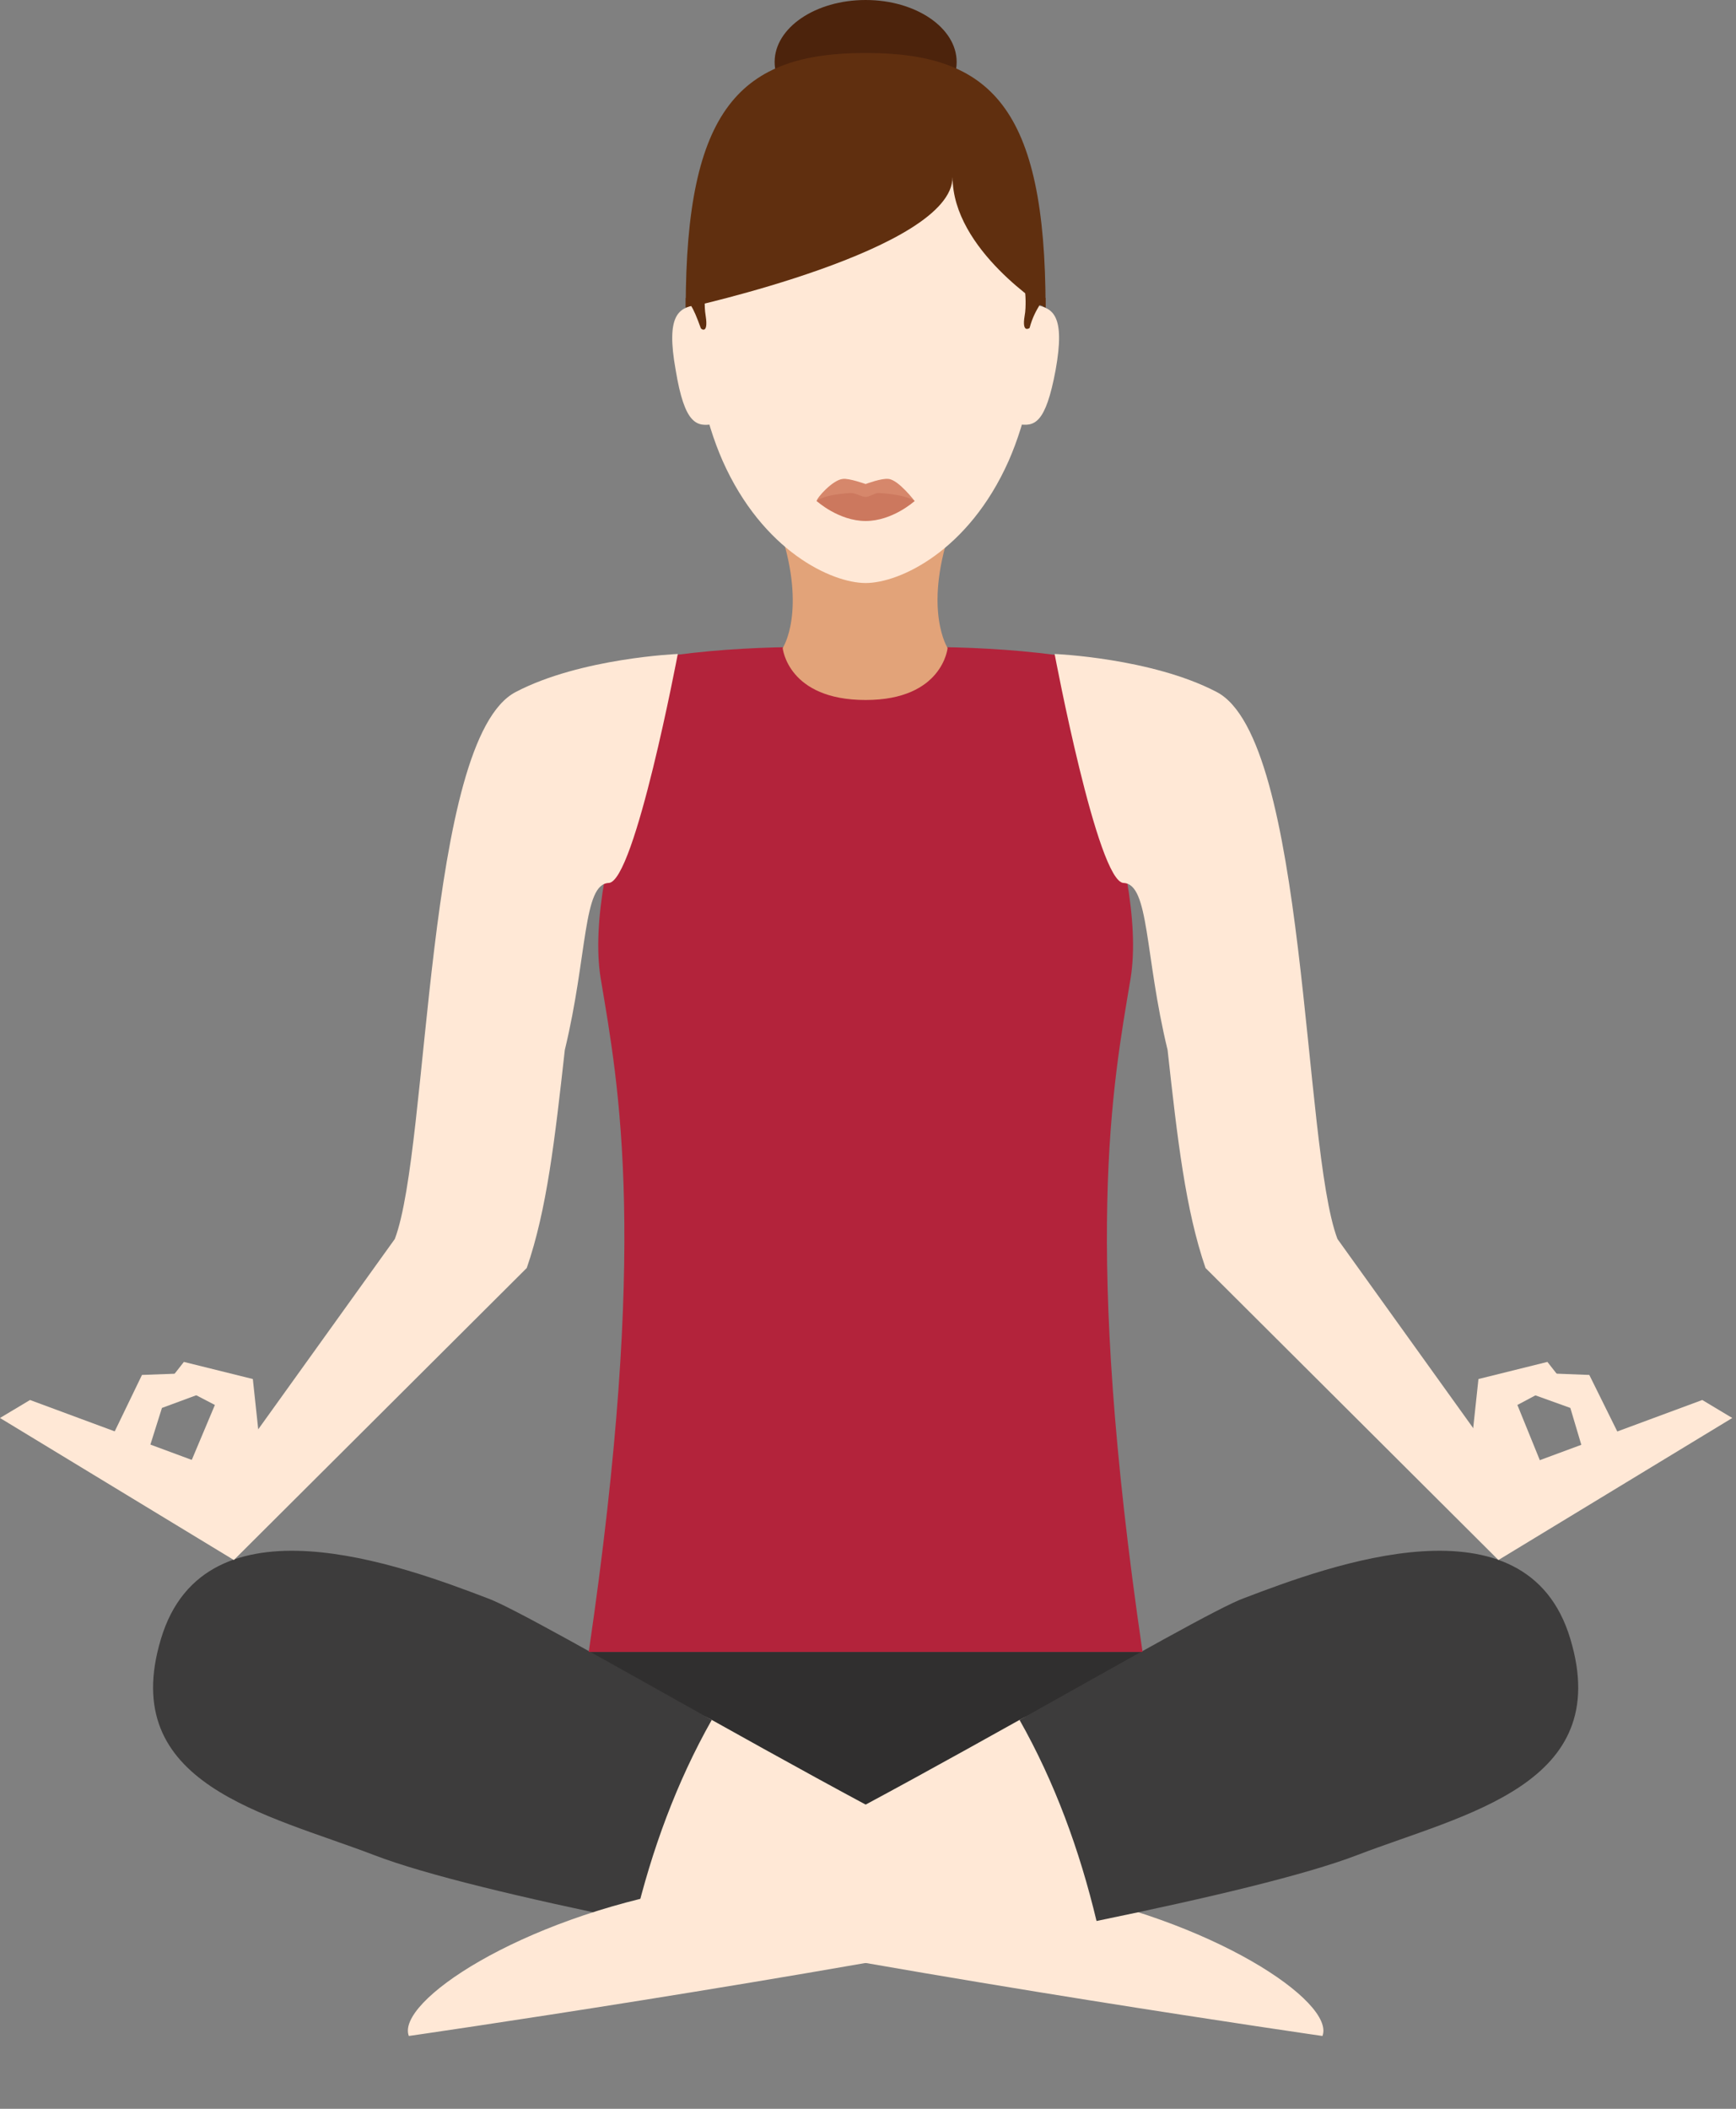 <svg width="14" height="17" viewBox="0 0 14 17" fill="none" xmlns="http://www.w3.org/2000/svg">
<rect x="0" y="0" width="14" height="17" fill="#808080" stroke="none"/>
<path d="M4.748 13.317L4.845 14.148L6.981 14.68L9.117 14.148L9.214 13.317H4.748Z" fill="#302F2F"/>
<path d="M5.74 13.865C6.852 14.486 8.102 15.171 8.424 15.228C9.778 15.47 10.77 16.139 10.665 16.413C10.665 16.413 7.473 15.953 5.127 15.478C4.216 15.3 4.877 13.382 5.74 13.865Z" fill="#FFE8D6"/>
<path d="M5.74 13.865C4.877 13.382 4.111 12.946 3.926 12.882C3.249 12.624 1.653 12.027 1.298 13.212C0.943 14.389 2.152 14.623 3.015 14.954C3.434 15.115 4.216 15.3 5.119 15.486C5.256 14.913 5.457 14.365 5.74 13.865Z" fill="#3D3C3C"/>
<path d="M8.222 13.865C7.11 14.486 5.861 15.171 5.538 15.228C4.184 15.47 3.192 16.139 3.297 16.413C3.297 16.413 6.489 15.953 8.835 15.478C9.746 15.3 9.085 13.382 8.222 13.865Z" fill="#FFE8D6"/>
<path d="M8.222 13.865C9.085 13.382 9.851 12.946 10.036 12.882C10.713 12.624 12.31 12.027 12.664 13.212C13.019 14.389 11.81 14.623 10.947 14.954C10.528 15.115 9.746 15.3 8.843 15.486C8.706 14.913 8.505 14.365 8.222 13.865Z" fill="#3D3C3C"/>
<path d="M9.117 7.892C9.27 6.965 8.513 5.28 8.513 5.28C8.15 5.232 7.771 5.216 7.489 5.216H6.473C6.183 5.216 5.812 5.232 5.449 5.28C5.449 5.28 4.692 6.973 4.845 7.892C4.99 8.755 5.232 10.02 4.748 13.317H6.981H9.214C8.73 10.02 8.972 8.755 9.117 7.892Z" fill="#B3233B"/>
<path d="M1.886 12.576L0 11.431L0.242 11.286L1.83 11.874L3.184 9.988C3.466 9.246 3.426 5.957 4.16 5.578C4.684 5.304 5.466 5.272 5.466 5.272C5.466 5.272 5.119 7.11 4.909 7.118C4.7 7.126 4.74 7.699 4.555 8.464C4.474 9.19 4.41 9.754 4.248 10.222L1.886 12.576Z" fill="#FFE8D6"/>
<path d="M2.128 11.947L1.499 11.882L1.733 11.326L1.362 11.133L1.483 10.979L2.039 11.117L2.128 11.947Z" fill="#FFE8D6"/>
<path d="M0.814 11.769L1.161 11.81L1.306 11.35L1.612 11.237L1.572 11.068L1.145 11.084L0.814 11.769Z" fill="#FFE8D6"/>
<path d="M12.084 12.576L13.97 11.431L13.728 11.286L12.14 11.874L10.786 9.988C10.504 9.246 10.544 5.957 9.811 5.578C9.287 5.304 8.505 5.272 8.505 5.272C8.505 5.272 8.851 7.11 9.061 7.118C9.27 7.126 9.23 7.699 9.416 8.464C9.496 9.19 9.561 9.754 9.722 10.222L12.084 12.576Z" fill="#FFE8D6"/>
<path d="M11.834 11.947L12.463 11.882L12.237 11.326L12.6 11.133L12.479 10.979L11.923 11.117L11.834 11.947Z" fill="#FFE8D6"/>
<path d="M13.156 11.769L12.801 11.81L12.664 11.35L12.35 11.237L12.398 11.068L12.817 11.084L13.156 11.769Z" fill="#FFE8D6"/>
<path d="M7.658 4.289H6.296C6.505 4.934 6.312 5.224 6.312 5.224C6.312 5.224 6.352 5.643 6.981 5.643C7.602 5.643 7.642 5.224 7.642 5.224C7.642 5.224 7.449 4.925 7.658 4.289Z" fill="#E2A379"/>
<path d="M8.376 2.41C8.376 0.79 7.747 0.419 6.981 0.419C6.207 0.419 5.586 0.79 5.586 2.41C5.586 2.958 5.683 3.386 5.828 3.716C6.151 4.442 6.707 4.7 6.981 4.7C7.255 4.7 7.811 4.442 8.134 3.716C8.279 3.386 8.376 2.958 8.376 2.41Z" fill="#FFE8D6"/>
<path d="M7.376 4.039C7.376 4.039 7.199 4.127 6.981 4.127C6.763 4.127 6.586 4.039 6.586 4.039C6.586 4.014 6.715 3.869 6.796 3.861C6.844 3.853 6.981 3.902 6.981 3.902C6.981 3.902 7.11 3.853 7.166 3.861C7.247 3.869 7.376 4.039 7.376 4.039Z" fill="#D6876B"/>
<path d="M7.376 4.039C7.376 4.039 7.199 4.2 6.981 4.2C6.763 4.2 6.586 4.039 6.586 4.039C6.586 4.039 6.626 3.99 6.86 3.974C6.9 3.974 6.949 4.006 6.981 4.006C7.013 4.006 7.054 3.974 7.086 3.974C7.328 3.99 7.376 4.039 7.376 4.039Z" fill="#CC785E"/>
<path d="M6.981 1C7.386 1 7.715 0.776 7.715 0.5C7.715 0.224 7.386 0 6.981 0C6.576 0 6.247 0.224 6.247 0.5C6.247 0.776 6.576 1 6.981 1Z" fill="#4C230C"/>
<path d="M8.432 2.483C8.432 0.863 7.989 0.427 6.981 0.427C5.973 0.427 5.53 0.871 5.53 2.483C5.53 2.483 7.682 2.015 7.682 1.427C7.682 2.015 8.432 2.483 8.432 2.483Z" fill="#602F0F"/>
<path d="M5.449 2.983C5.522 3.426 5.619 3.442 5.756 3.418L5.611 2.459C5.474 2.483 5.369 2.539 5.449 2.983Z" fill="#FFE8D6"/>
<path d="M8.351 2.459L8.206 3.418C8.343 3.442 8.432 3.418 8.513 2.983C8.593 2.539 8.489 2.483 8.351 2.459Z" fill="#FFE8D6"/>
<path d="M5.691 2.547C5.683 2.499 5.683 2.459 5.683 2.418C5.683 2.37 5.691 2.338 5.691 2.338L5.53 2.402C5.53 2.426 5.53 2.451 5.53 2.475C5.53 2.475 5.546 2.467 5.578 2.459C5.578 2.459 5.578 2.459 5.57 2.459C5.595 2.499 5.619 2.555 5.651 2.644C5.651 2.652 5.715 2.701 5.691 2.547Z" fill="#602F0F"/>
<path d="M8.271 2.426C8.271 2.459 8.271 2.507 8.263 2.547C8.239 2.692 8.303 2.644 8.303 2.644C8.327 2.555 8.36 2.499 8.384 2.459C8.416 2.467 8.432 2.475 8.432 2.475C8.432 2.451 8.432 2.426 8.432 2.402L8.271 2.338C8.263 2.346 8.271 2.378 8.271 2.426Z" fill="#602F0F"/>
</svg>
